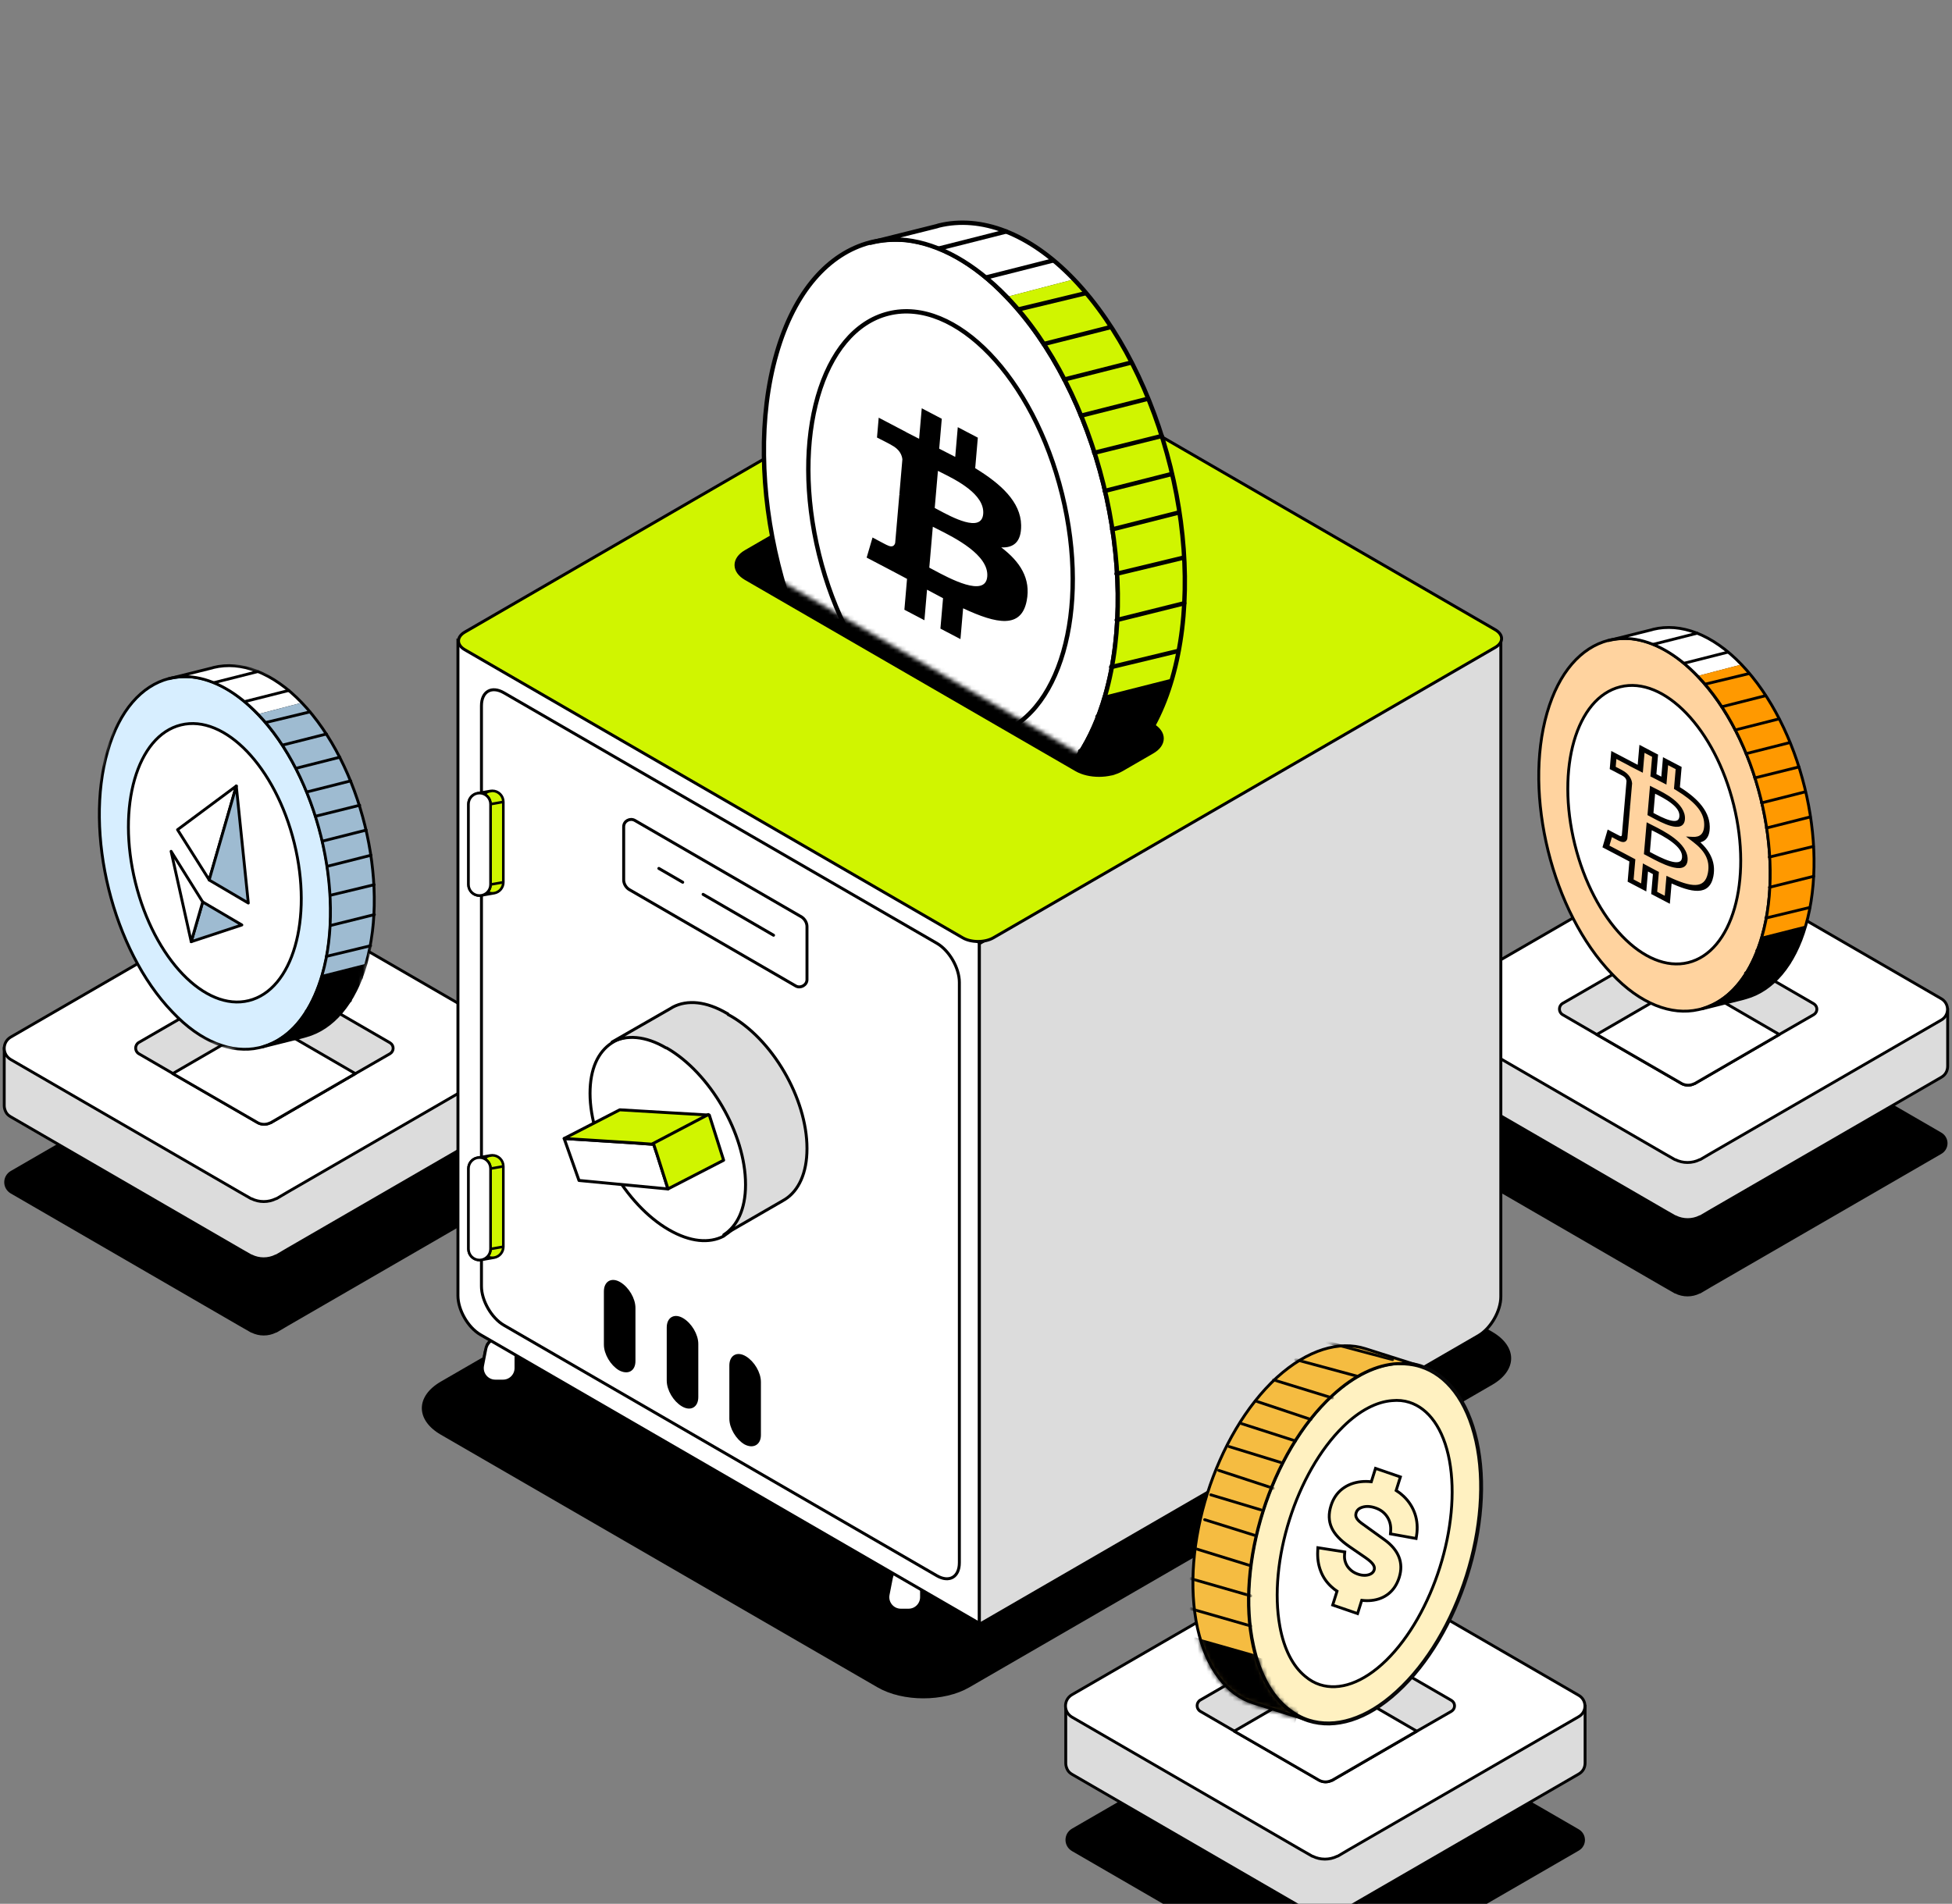<svg width="449" height="438" viewBox="0 0 449 438" fill="none" xmlns="http://www.w3.org/2000/svg" class="mr-20px"><rect x="0" y="0" width="449" height="438" fill="#808080" stroke="none"/><path d="M446.492 265.502L393.703 296.042L391.206 297.515L391.06 297.589H390.985C389.224 298.471 387.095 298.471 385.333 297.589H385.259L382.689 296.116L329.972 265.576C327.99 264.399 327.99 261.602 329.972 260.425L385.185 228.487C387.021 227.456 389.298 227.456 391.134 228.487L446.42 260.5C448.475 261.602 448.475 264.399 446.492 265.502Z" fill="black"></path><path d="M448 232.264V245.272C448 246.301 447.559 247.259 446.531 247.847L393.742 278.388L391.244 279.858L391.098 279.932H391.024C389.262 280.814 387.133 280.814 385.371 279.932H385.297L382.728 278.46L330.011 247.92C329.496 247.626 329.129 247.259 328.908 246.817C328.688 246.375 328.542 245.861 328.542 245.419V232.264H351.157L385.223 212.542C387.059 211.511 389.336 211.511 391.172 212.542L425.238 232.264H448Z" fill="#DCDCDC" stroke="black" stroke-width="0.655" stroke-miterlimit="10" stroke-linecap="round"></path><path d="M446.492 234.701L393.703 265.241L391.206 266.713L391.06 266.788H390.985C389.224 267.67 387.095 267.67 385.333 266.788H385.259L382.689 265.315L329.972 234.775C327.99 233.598 327.99 230.801 329.972 229.624L385.185 197.686C387.021 196.655 389.298 196.655 391.134 197.686L446.42 229.696C448.475 230.801 448.475 233.598 446.492 234.701Z" fill="white" stroke="black" stroke-width="0.655" stroke-miterlimit="10" stroke-linecap="round" stroke-linejoin="round"></path><path d="M417.202 233.432L409.271 237.995L389.743 249.327H389.668C388.786 249.769 387.76 249.769 386.878 249.327L367.274 237.995L359.418 233.432C358.464 232.844 358.464 231.445 359.418 230.855L386.804 215.034C387.686 214.518 388.861 214.518 389.743 215.034L417.202 230.929C418.157 231.518 418.157 232.844 417.202 233.432Z" fill="#DCDCDC" stroke="black" stroke-width="0.655" stroke-miterlimit="10" stroke-linecap="round" stroke-linejoin="round"></path><path d="M409.286 238.001L389.755 249.333H389.683C388.801 249.775 387.773 249.775 386.893 249.333L367.288 238.001L386.819 226.668C387.701 226.152 388.875 226.152 389.755 226.668L409.286 238.001Z" fill="white" stroke="black" stroke-width="0.655" stroke-miterlimit="10" stroke-linecap="round" stroke-linejoin="round"></path><path d="M405.277 215.491C403.281 222.417 399.938 227.287 395.917 230.015C394.548 230.917 393.057 231.598 391.529 232.082L390.639 232.287C384.51 233.664 377.32 231.028 370.738 224.027C357.004 209.767 350.406 182.931 355.851 164.029C358.561 154.62 363.703 148.973 369.904 147.34C371.602 146.904 373.48 146.799 375.286 146.951C380.227 147.454 385.428 150.257 390.391 155.493C404.065 169.643 410.747 196.504 405.277 215.491Z" fill="#FFD39F" stroke="black" stroke-width="0.655" stroke-miterlimit="10" stroke-linecap="round" stroke-linejoin="round"></path><path d="M388.342 221.449C398.438 218.946 403.116 202.717 398.793 185.201C394.471 167.685 382.782 155.515 372.688 158.018C362.592 160.521 357.914 176.749 362.237 194.266C366.558 211.782 378.248 223.952 388.342 221.449Z" fill="white" stroke="black" stroke-width="0.655" stroke-miterlimit="10" stroke-linecap="round" stroke-linejoin="round"></path><path fill-rule="evenodd" clip-rule="evenodd" d="M392.64 189.862C392.581 186.373 389.595 183.647 385.73 181.292L386.125 176.7L383.111 175.12L382.726 179.591C381.932 179.176 381.12 178.766 380.315 178.359L380.704 173.859L377.689 172.279L377.292 176.869C376.639 176.539 375.997 176.215 375.372 175.888V175.873L371.215 173.693L370.958 176.678C370.958 176.678 373.187 177.806 373.147 177.824C374.37 178.464 374.71 179.33 374.777 179.958L374.326 185.19C374.41 185.234 374.52 185.294 374.642 185.374L374.54 185.322C374.47 185.284 374.398 185.246 374.324 185.208L373.692 192.536C373.608 192.864 373.333 193.314 372.48 192.868C372.516 192.92 370.287 191.719 370.287 191.719L369.401 194.744L373.325 196.799C373.762 197.028 374.197 197.261 374.626 197.491C374.913 197.643 375.196 197.796 375.478 197.945L375.079 202.589L378.09 204.168L378.487 199.574C379.312 200.022 380.112 200.448 380.892 200.855L380.497 205.43L383.512 207.009L383.913 202.374C389.006 204.761 392.656 205.436 393.475 201.253C394.139 197.888 392.471 195.357 389.649 193.209C391.469 193.3 392.688 192.418 392.64 189.862ZM387.54 197.605C387.268 200.789 381.876 197.892 379.411 196.566C379.188 196.448 378.99 196.341 378.821 196.253L379.353 190.1C379.559 190.208 379.81 190.333 380.092 190.475C382.626 191.745 387.821 194.348 387.54 197.605ZM380.136 187.54C382.193 188.651 386.681 191.074 386.931 188.181C387.186 185.22 382.856 183.062 380.742 182.009C380.505 181.891 380.295 181.786 380.122 181.696L379.641 187.275C379.784 187.349 379.95 187.44 380.136 187.54Z" fill="#FFD39F"></path><path d="M385.73 181.292L385.093 180.959L385.046 181.495L385.622 181.847L385.73 181.292ZM386.125 176.7L386.762 177.032L386.814 176.447L386.179 176.114L386.125 176.7ZM383.11 175.12L383.162 174.534L382.523 174.199L382.473 174.788L383.11 175.12ZM382.725 179.591L382.671 180.178L383.313 180.513L383.363 179.922L382.725 179.591ZM380.314 178.359L379.677 178.027L379.625 178.624L380.274 178.951L380.314 178.359ZM380.703 173.859L381.34 174.191L381.391 173.606L380.755 173.273L380.703 173.859ZM377.688 172.28L377.743 171.694L377.103 171.358L377.051 171.947L377.688 172.28ZM377.292 176.869L377.253 177.462L377.881 177.778L377.931 177.202L377.292 176.869ZM375.371 175.888L374.732 175.571L374.7 176.15L375.319 176.474L375.371 175.888ZM375.371 175.873L376.011 176.19L376.045 175.612L375.425 175.288L375.371 175.873ZM371.214 173.693L371.266 173.107L370.627 172.771L370.577 173.361L371.214 173.693ZM370.958 176.678L370.32 176.346L370.268 176.943L370.918 177.271L370.958 176.678ZM373.147 177.824L372.708 177.185L371.669 177.664L373.094 178.41L373.147 177.824ZM374.776 179.959L375.413 180.29L375.417 180.236L375.411 180.176L374.776 179.959ZM374.325 185.19L373.688 184.856L373.638 185.439L374.269 185.772L374.325 185.19ZM374.642 185.375L374.59 185.961L374.782 184.84L374.642 185.375ZM374.54 185.322L374.594 184.736H374.592L374.54 185.322ZM374.54 185.322L374.485 185.907L374.487 185.909L374.54 185.322ZM374.323 185.208L374.371 184.619L373.736 184.292L373.686 184.876L374.323 185.208ZM373.692 192.537L374.317 192.946L374.325 192.908L374.329 192.868L373.692 192.537ZM372.479 192.868L372.531 192.281L370.858 191.408L372.016 193.085L372.479 192.868ZM370.286 191.719L370.35 191.138L369.799 190.843L369.667 191.297L370.286 191.719ZM369.4 194.744L368.779 194.321L368.599 194.937L369.348 195.329L369.4 194.744ZM375.478 197.945L376.115 198.276L376.165 197.696L375.534 197.36L375.478 197.945ZM375.079 202.589L374.439 202.258L374.389 202.843L375.025 203.176L375.079 202.589ZM378.089 204.168L378.037 204.753L378.677 205.089L378.727 204.5L378.089 204.168ZM378.486 199.574L378.552 198.993L377.899 198.64L377.849 199.241L378.486 199.574ZM380.891 200.856L381.531 201.189L381.581 200.603L380.946 200.271L380.891 200.856ZM380.497 205.43L379.859 205.097L379.809 205.683L380.444 206.015L380.497 205.43ZM383.511 207.009L383.459 207.596L384.098 207.929L384.151 207.341L383.511 207.009ZM383.912 202.374L383.928 201.77L383.323 201.487L383.275 202.041L383.912 202.374ZM389.649 193.21L389.404 192.535L387.813 192.456L389.448 193.7L389.649 193.21ZM378.821 196.253L378.184 195.922L378.133 196.506L378.769 196.84L378.821 196.253ZM379.352 190.1L379.406 189.515L378.767 189.18L378.715 189.768L379.352 190.1ZM380.122 181.696L380.174 181.11L379.534 180.774L379.484 181.363L380.122 181.696ZM379.641 187.275L379.003 186.944L378.953 187.528L379.589 187.862L379.641 187.275ZM385.622 181.847C387.52 183.004 389.117 184.201 390.236 185.479C391.318 186.713 391.974 188.045 392 189.587L393.278 190.138C393.246 188.191 392.38 186.413 390.989 184.824C389.632 183.277 387.805 181.935 385.838 180.738L385.622 181.847ZM385.487 176.368L385.093 180.959L386.367 181.624L386.762 177.032L385.487 176.368ZM383.058 175.706L386.073 177.286L386.179 176.114L383.162 174.534L383.058 175.706ZM383.363 179.922L383.748 175.452L382.473 174.788L382.088 179.259L383.363 179.922ZM380.274 178.951C381.082 179.358 381.888 179.766 382.671 180.178L382.778 179.005C381.978 178.586 381.16 178.173 380.354 177.766L380.274 178.951ZM380.066 173.527L379.677 178.027L380.952 178.691L381.34 174.191L380.066 173.527ZM377.636 172.866L380.651 174.445L380.755 173.273L377.743 171.694L377.636 172.866ZM377.931 177.202L378.328 172.612L377.051 171.947L376.654 176.537L377.931 177.202ZM375.319 176.474C375.951 176.805 376.6 177.133 377.253 177.462L377.332 176.277C376.678 175.947 376.043 175.625 375.424 175.302L375.319 176.474ZM374.734 175.556L374.732 175.571L376.011 176.205V176.19L374.734 175.556ZM371.16 174.279L375.319 176.459L375.425 175.288L371.266 173.107L371.16 174.279ZM371.595 177.01L371.852 174.025L370.577 173.361L370.32 176.346L371.595 177.01ZM373.588 178.464C373.656 178.433 373.758 178.357 373.782 178.184C373.808 178.003 373.734 177.818 373.668 177.699C373.561 177.51 373.423 177.392 373.411 177.382C373.341 177.321 373.279 177.28 373.267 177.273C373.225 177.245 373.179 177.219 373.149 177.201C373.078 177.16 372.984 177.109 372.88 177.054C372.672 176.943 372.391 176.798 372.114 176.655C371.836 176.512 371.557 176.37 371.347 176.263C371.242 176.21 371.156 176.166 371.094 176.135C371.064 176.119 371.04 176.107 371.024 176.099C371.016 176.095 371.008 176.092 371.004 176.089C371.002 176.088 371 176.087 371 176.087C371 176.087 370.998 176.086 370.998 176.086C370.998 176.086 370.998 176.086 370.958 176.678C370.918 177.271 370.918 177.271 370.918 177.271C370.918 177.271 370.918 177.271 370.918 177.271C370.92 177.271 370.922 177.273 370.924 177.274C370.928 177.276 370.934 177.279 370.942 177.283C370.958 177.291 370.982 177.303 371.012 177.319C371.072 177.35 371.158 177.393 371.262 177.446C371.471 177.552 371.745 177.693 372.02 177.834C372.297 177.975 372.567 178.116 372.764 178.221C372.864 178.274 372.936 178.314 372.98 178.339C373.006 178.354 373.006 178.354 372.99 178.344C372.984 178.34 372.974 178.333 372.96 178.322C372.948 178.314 372.916 178.291 372.878 178.257C372.87 178.249 372.732 178.134 372.627 177.947C372.559 177.828 372.487 177.644 372.513 177.464C372.537 177.291 372.639 177.216 372.708 177.185L373.588 178.464ZM375.411 180.176C375.369 179.782 375.237 179.257 374.872 178.703C374.497 178.132 373.942 177.628 373.201 177.238L373.094 178.41C373.573 178.661 373.798 178.91 373.916 179.089C374.045 179.286 374.115 179.507 374.141 179.74L375.411 180.176ZM374.963 185.521L375.413 180.29L374.139 179.625L373.688 184.856L374.963 185.521ZM374.782 184.84C374.622 184.734 374.481 184.657 374.381 184.605L374.269 185.772C374.339 185.811 374.417 185.855 374.504 185.911L374.782 184.84ZM374.487 185.907L374.59 185.961L374.696 184.79L374.594 184.736L374.487 185.907ZM374.277 185.799C374.347 185.835 374.415 185.871 374.485 185.907L374.594 184.736C374.524 184.7 374.449 184.66 374.371 184.619L374.277 185.799ZM374.329 192.868L374.96 185.541L373.686 184.876L373.054 192.205L374.329 192.868ZM372.427 193.455C373.028 193.77 373.501 193.796 373.83 193.625C374.133 193.465 374.261 193.161 374.317 192.946L373.066 192.127C373.038 192.239 372.986 192.326 372.918 192.362C372.888 192.376 372.852 192.384 372.802 192.38C372.752 192.374 372.665 192.352 372.531 192.281L372.427 193.455ZM370.286 191.719C370.224 192.3 370.224 192.3 370.224 192.3C370.224 192.302 370.226 192.302 370.226 192.302C370.226 192.302 370.228 192.304 370.23 192.304C370.234 192.306 370.242 192.31 370.25 192.314C370.266 192.324 370.29 192.336 370.32 192.352C370.383 192.386 370.469 192.432 370.573 192.488C370.781 192.601 371.06 192.75 371.339 192.896C371.615 193.045 371.894 193.192 372.104 193.3C372.206 193.352 372.299 193.4 372.369 193.433C372.399 193.449 372.441 193.469 372.481 193.485C372.489 193.489 372.547 193.513 372.611 193.527C372.631 193.533 372.665 193.539 372.706 193.543C372.738 193.545 372.818 193.549 372.902 193.517C372.99 193.483 373.124 193.38 373.118 193.141C373.114 192.922 372.996 192.729 372.942 192.653L372.016 193.085C371.962 193.009 371.846 192.816 371.84 192.599C371.834 192.358 371.968 192.257 372.056 192.223C372.138 192.191 372.219 192.195 372.251 192.197C372.289 192.201 372.323 192.207 372.341 192.211C372.377 192.221 372.405 192.231 372.413 192.233C372.427 192.239 372.435 192.243 372.439 192.243C372.451 192.249 372.449 192.247 372.421 192.235C372.375 192.213 372.301 192.175 372.198 192.123C372 192.02 371.729 191.878 371.455 191.731C371.18 191.584 370.904 191.436 370.695 191.325C370.591 191.269 370.505 191.223 370.445 191.191C370.415 191.175 370.391 191.16 370.375 191.152C370.366 191.148 370.36 191.144 370.356 191.142C370.354 191.14 370.352 191.138 370.35 191.138C370.35 191.138 370.35 191.138 370.286 191.719ZM370.022 195.166L370.908 192.143L369.667 191.297L368.779 194.321L370.022 195.166ZM373.377 196.213L369.452 194.158L369.348 195.329L373.271 197.386L373.377 196.213ZM374.686 196.91C374.257 196.681 373.82 196.446 373.377 196.213L373.271 197.386C373.706 197.615 374.137 197.844 374.566 198.073L374.686 196.91ZM374.686 196.91L374.566 198.073H374.568L374.686 196.91ZM375.534 197.36C375.253 197.211 374.973 197.061 374.686 196.91L374.568 198.073C374.852 198.226 375.137 198.379 375.42 198.529L375.534 197.36ZM375.716 202.921L376.115 198.276L374.838 197.613L374.439 202.258L375.716 202.921ZM378.143 203.582L375.131 202.003L375.025 203.176L378.037 204.753L378.143 203.582ZM377.849 199.241L377.452 203.835L378.727 204.5L379.124 199.905L377.849 199.241ZM380.946 200.271C380.168 199.863 379.372 199.441 378.552 198.993L378.42 200.153C379.25 200.605 380.056 201.033 380.839 201.442L380.946 200.271ZM381.134 205.762L381.531 201.189L380.254 200.524L379.859 205.097L381.134 205.762ZM383.565 206.423L380.549 204.843L380.444 206.015L383.459 207.596L383.565 206.423ZM383.275 202.041L382.874 206.678L384.151 207.341L384.549 202.706L383.275 202.041ZM392.846 200.87C392.467 202.804 391.46 203.554 390.009 203.602C388.504 203.654 386.452 202.953 383.928 201.77L383.896 202.979C386.466 204.183 388.785 205.012 390.583 204.952C392.435 204.89 393.665 203.885 394.106 201.639L392.846 200.87ZM389.448 193.7C390.781 194.714 391.753 195.753 392.332 196.868C392.906 197.973 393.158 199.279 392.846 200.87L394.106 201.639C394.455 199.863 394.206 198.22 393.407 196.681C392.611 195.152 391.34 193.85 389.849 192.717L389.448 193.7ZM392 189.587C392.022 190.767 391.751 191.51 391.31 191.954C390.869 192.398 390.222 192.577 389.404 192.535L389.893 193.883C390.895 193.933 391.767 193.716 392.378 193.103C392.988 192.488 393.305 191.514 393.278 190.138L392 189.587ZM379.348 197.149C380.567 197.804 382.613 198.907 384.399 199.427C385.293 199.687 386.185 199.819 386.882 199.632C387.606 199.439 388.093 198.909 388.177 197.937L386.903 197.274C386.848 197.893 386.56 198.194 386.119 198.312C385.654 198.437 384.99 198.361 384.197 198.128C382.601 197.663 380.719 196.657 379.472 195.986L379.348 197.149ZM378.769 196.84C378.933 196.924 379.126 197.029 379.348 197.149L379.472 195.986C379.252 195.867 379.047 195.759 378.873 195.667L378.769 196.84ZM378.715 189.768L378.184 195.922L379.458 196.585L379.989 190.433L378.715 189.768ZM380.13 189.883C379.843 189.738 379.603 189.618 379.406 189.515L379.3 190.686C379.514 190.799 379.773 190.929 380.054 191.07L380.13 189.883ZM388.177 197.937C388.261 196.958 387.929 195.992 387.321 195.09C386.732 194.218 385.918 193.457 385.077 192.808C383.401 191.518 381.378 190.508 380.13 189.883L380.054 191.07C381.338 191.713 383.18 192.641 384.666 193.782C385.403 194.353 385.995 194.929 386.379 195.502C386.746 196.044 386.959 196.623 386.903 197.274L388.177 197.937ZM386.293 187.848C386.243 188.414 386.001 188.687 385.65 188.804C385.277 188.929 384.746 188.886 384.096 188.71C382.79 188.356 381.244 187.524 380.2 186.962L380.074 188.121C381.086 188.667 382.812 189.604 384.325 190.015C385.087 190.222 385.852 190.313 386.456 190.112C387.081 189.903 387.492 189.395 387.568 188.513L386.293 187.848ZM380.705 182.604C381.781 183.139 383.295 183.898 384.505 184.858C385.107 185.333 385.576 185.815 385.88 186.293C386.169 186.749 386.343 187.253 386.293 187.848L387.568 188.513C387.644 187.625 387.374 186.753 386.856 185.937C386.355 185.148 385.658 184.469 384.942 183.902C383.523 182.779 381.815 181.931 380.777 181.415L380.705 182.604ZM380.07 182.281C380.252 182.377 380.471 182.486 380.705 182.604L380.777 181.415C380.537 181.294 380.336 181.194 380.174 181.11L380.07 182.281ZM380.278 187.609L380.759 182.028L379.484 181.363L379.003 186.944L380.278 187.609ZM380.2 186.962C380.014 186.861 379.841 186.767 379.693 186.691L379.589 187.862C379.723 187.932 379.885 188.02 380.074 188.121L380.2 186.962Z" fill="black"></path><path d="M415.355 212.945C412.695 222.182 407.64 227.856 401.609 229.537L400.801 229.768L391.535 232.091C393.036 231.691 394.528 231.01 395.921 230.023C400.028 227.319 403.313 222.341 405.283 215.499C410.729 196.596 404.07 169.65 390.481 155.525C385.494 150.375 380.293 147.572 375.376 146.984C373.486 146.807 371.692 146.936 369.996 147.372L379.958 144.881L380.262 144.784C386.526 143.261 393.826 145.837 400.579 152.887C414.142 167.098 420.827 193.959 415.355 212.945Z" fill="black"></path><path d="M390.481 155.525C385.494 150.375 380.293 147.572 375.376 146.984C373.55 146.813 371.814 146.928 370.166 147.329L369.996 147.372C370.052 147.357 370.11 147.343 370.166 147.329L379.958 144.881L380.262 144.784C386.526 143.261 393.826 145.837 400.579 152.887L390.481 155.525Z" fill="white"></path><path d="M390.482 155.514C404.072 169.639 410.73 196.585 405.284 215.487L415.356 212.935C420.826 193.947 414.144 167.087 400.58 152.876L390.482 155.514Z" fill="#FF9900"></path><path d="M415.355 212.945C412.695 222.182 407.64 227.856 401.609 229.537L400.801 229.768L391.535 232.091C393.036 231.691 394.528 231.01 395.921 230.023C400.028 227.319 403.313 222.341 405.283 215.499C410.729 196.596 404.07 169.65 390.481 155.525C385.494 150.375 380.293 147.572 375.376 146.984C373.486 146.807 371.692 146.936 369.996 147.372L379.958 144.881L380.262 144.784C386.526 143.261 393.826 145.837 400.579 152.887C414.142 167.098 420.827 193.959 415.355 212.945Z" stroke="black" stroke-width="0.655" stroke-miterlimit="10" stroke-linecap="round" stroke-linejoin="round"></path><path d="M390.39 145.676L380.316 148.228M397.454 150.037L387.382 152.589M402.32 154.967L392.186 157.408M406.125 160.052L396.053 162.604M409.207 165.393L399.135 167.944M411.707 170.841L401.633 173.393M413.789 176.448L403.631 178.975M415.287 182.162L405.213 184.714M416.393 187.95L406.319 190.501M417.117 194.738L406.985 197.181M417.171 201.611L407.013 204.138M416.309 208.775L406.177 211.216M414.19 216.13L404.118 218.681M411.651 221.417L401.517 223.86" stroke="black" stroke-width="0.655" stroke-miterlimit="10" stroke-linecap="round" stroke-linejoin="round"></path><path d="M119.012 274.492L66.208 305.04L63.711 306.513L63.564 306.585H63.491C61.728 307.469 59.599 307.469 57.836 306.585H57.763L55.192 305.114L2.462 274.566C0.479 273.389 0.479 270.59 2.462 269.413L57.689 237.467C59.525 236.436 61.802 236.436 63.638 237.467L118.938 269.488C120.995 270.59 120.995 273.389 119.012 274.492Z" fill="black"></path><path d="M120.462 241.259V254.269C120.462 255.3 120.021 256.256 118.993 256.845L66.19 287.393L63.693 288.865L63.546 288.938H63.472C61.71 289.822 59.58 289.822 57.817 288.938H57.744L55.174 287.467L2.443 256.919C1.929 256.624 1.562 256.256 1.342 255.814C1.121 255.372 0.975 254.858 0.975 254.416V241.259H23.594L57.671 221.531C59.507 220.501 61.783 220.501 63.619 221.531L97.696 241.259H120.462Z" fill="#DCDCDC" stroke="black" stroke-width="0.655" stroke-miterlimit="10" stroke-linecap="round"></path><path d="M119.012 243.68L66.208 274.229L63.711 275.701L63.564 275.775H63.491C61.728 276.657 59.599 276.657 57.836 275.775H57.763L55.192 274.303L2.462 243.755C0.479 242.577 0.479 239.781 2.462 238.602L57.689 206.655C59.525 205.625 61.802 205.625 63.638 206.655L118.938 238.676C120.995 239.781 120.995 242.577 119.012 243.68Z" fill="white" stroke="black" stroke-width="0.655" stroke-miterlimit="10" stroke-linecap="round" stroke-linejoin="round"></path><path d="M89.715 242.417L81.784 246.982L62.249 258.316H62.175C61.294 258.758 60.266 258.758 59.384 258.316L39.776 246.982L31.918 242.417C30.963 241.829 30.963 240.43 31.918 239.842L59.311 224.015C60.192 223.501 61.367 223.501 62.249 224.015L89.715 239.914C90.67 240.503 90.67 241.829 89.715 242.417Z" fill="#DCDCDC" stroke="black" stroke-width="0.655" stroke-miterlimit="10" stroke-linecap="round" stroke-linejoin="round"></path><path d="M81.739 247L62.204 258.336H62.13C61.249 258.776 60.221 258.776 59.34 258.336L39.731 247L59.266 235.663C60.148 235.149 61.322 235.149 62.204 235.663L81.739 247Z" fill="white" stroke="black" stroke-width="0.655" stroke-miterlimit="10" stroke-linecap="round" stroke-linejoin="round"></path><mask id="mask0_1_38674" maskUnits="userSpaceOnUse" x="8" y="145" width="93" height="104" style="mask-type: luminance;"><path d="M100.898 165.885L31.972 145.909L8.119 228.586L77.045 248.563L100.898 165.885Z" fill="white"></path></mask><g mask="url(#mask0_1_38674)"><path d="M74.16 224.269C72.162 231.195 68.817 236.061 64.795 238.787C63.426 239.687 61.936 240.368 60.41 240.852L59.519 241.057C53.391 242.432 46.203 239.792 39.626 232.791C25.901 218.527 19.314 191.697 24.766 172.801C27.479 163.396 32.62 157.752 38.822 156.122C40.518 155.687 42.397 155.583 44.202 155.736C49.14 156.24 54.34 159.045 59.3 164.28C72.965 178.432 79.636 205.288 74.16 224.269Z" fill="#D7EEFF" stroke="black" stroke-width="0.655" stroke-miterlimit="10" stroke-linecap="round" stroke-linejoin="round"></path><path d="M57.232 230.206C67.326 227.707 72.01 211.485 67.695 193.973C63.379 176.46 51.699 164.288 41.605 166.787C31.512 169.285 26.828 185.507 31.143 203.021C35.459 220.533 47.139 232.706 57.232 230.206Z" fill="white" stroke="black" stroke-width="0.655" stroke-miterlimit="10" stroke-linecap="round" stroke-linejoin="round"></path><path d="M40.838 190.885L48.132 202.451L54.373 180.818L40.838 190.885Z" fill="white" stroke="black" stroke-width="0.655" stroke-miterlimit="10" stroke-linecap="round" stroke-linejoin="round"></path><path d="M54.35 180.831L48.109 202.461L57.118 207.761L54.35 180.831Z" fill="#9EBBD1" stroke="black" stroke-width="0.655" stroke-miterlimit="10" stroke-linecap="round" stroke-linejoin="round"></path><path d="M46.623 207.502L43.983 216.651L55.632 212.802L46.623 207.502Z" fill="#9EBBD1" stroke="black" stroke-width="0.655" stroke-miterlimit="10" stroke-linecap="round" stroke-linejoin="round"></path><path d="M39.354 195.857L43.984 216.656L46.623 207.507L39.354 195.857Z" fill="white" stroke="black" stroke-width="0.655" stroke-miterlimit="10" stroke-linecap="round" stroke-linejoin="round"></path><path d="M84.177 221.725C81.513 230.958 76.457 236.627 70.426 238.307L69.621 238.536L60.355 240.854C61.857 240.456 63.347 239.775 64.741 238.789C68.848 236.089 72.132 231.111 74.106 224.272C79.557 205.376 72.91 178.435 59.331 164.308C54.346 159.157 49.147 156.353 44.233 155.763C42.343 155.586 40.549 155.714 38.852 156.149L48.814 153.662L49.119 153.566C55.381 152.045 62.679 154.624 69.426 161.675C82.981 175.887 89.653 202.744 84.177 221.725Z" fill="black"></path><path d="M59.331 164.308C54.346 159.157 49.147 156.353 44.233 155.763C42.407 155.591 40.67 155.706 39.024 156.106L38.852 156.149C38.91 156.134 38.967 156.12 39.024 156.106L48.814 153.662L49.119 153.566C55.381 152.045 62.679 154.624 69.426 161.675L59.331 164.308Z" fill="white"></path><path d="M59.393 164.292C72.972 178.419 79.62 205.36 74.168 224.257L84.239 221.709C89.715 202.729 83.043 175.872 69.488 161.659L59.393 164.292Z" fill="#9EBBD1"></path><path d="M84.177 221.725C81.513 230.958 76.457 236.627 70.426 238.307L69.621 238.536L60.355 240.854C61.857 240.456 63.347 239.775 64.741 238.789C68.848 236.089 72.132 231.111 74.106 224.272C79.557 205.376 72.91 178.435 59.331 164.308C54.346 159.157 49.147 156.353 44.233 155.763C42.343 155.586 40.549 155.714 38.852 156.149L48.814 153.662L49.119 153.566C55.381 152.045 62.679 154.624 69.426 161.675C82.981 175.887 89.653 202.744 84.177 221.725Z" stroke="black" stroke-width="0.655" stroke-miterlimit="10" stroke-linecap="round" stroke-linejoin="round"></path><path d="M59.359 154.488L49.288 157.036M66.42 158.851L56.349 161.398M71.283 163.781L61.151 166.218M75.085 168.867L65.014 171.414M78.166 174.207L68.095 176.754M80.661 179.655L70.59 182.203M82.741 185.26L72.585 187.784M84.236 190.974L74.165 193.521M85.339 196.762L75.268 199.309M86.062 203.548L75.93 205.985M86.113 210.419L75.957 212.942M85.249 217.581L75.117 220.017M83.127 224.933L73.056 227.481M80.585 230.219L70.454 232.656" stroke="black" stroke-width="0.655" stroke-miterlimit="10" stroke-linecap="round" stroke-linejoin="round"></path></g><path d="M343.226 306.393L242.775 248.264C236.946 244.891 227.496 244.891 221.667 248.264L101.4 317.859C95.572 321.232 95.572 326.701 101.4 330.074L201.852 388.202C207.681 391.575 217.131 391.575 222.959 388.202L343.226 318.607C349.055 315.234 349.055 309.766 343.226 306.393Z" fill="black"></path><path d="M113.545 310.29C113.82 308.886 115.049 307.872 116.477 307.872C116.477 307.872 116.734 307.872 116.99 307.872C117.246 307.872 117.502 307.872 117.502 307.872C119.152 307.872 120.49 309.214 120.49 310.867V314.752C120.49 316.408 119.152 317.748 117.502 317.748C117.502 317.748 117.056 317.748 116.61 317.748C116.164 317.748 115.718 317.748 115.718 317.748C113.837 317.748 112.424 316.028 112.786 314.178L113.545 310.29Z" fill="black"></path><path d="M111.613 311.003L111.198 313.126C111.092 313.671 111.508 314.177 112.062 314.177C112.482 314.177 112.844 313.878 112.925 313.464L113.34 311.342C113.446 310.798 113.03 310.29 112.476 310.29C112.056 310.29 111.694 310.589 111.613 311.003Z" fill="black"></path><path d="M110.94 314.898C111.013 316.451 112.293 317.747 113.925 317.747H115.718C114.208 317.747 112.999 316.638 112.769 315.242C112.678 314.695 112.271 314.177 111.717 314.177C111.297 314.177 110.92 314.478 110.94 314.898Z" fill="black"></path><path d="M112.139 309.298C112.67 308.432 113.622 307.872 114.685 307.872H116.477C115.295 307.872 114.249 308.567 113.768 309.603C113.591 309.985 113.242 310.29 112.821 310.29C112.267 310.29 111.849 309.772 112.139 309.298Z" fill="black"></path><path d="M115.709 317.747C117.052 317.747 118.188 316.859 118.564 315.637C118.711 315.163 119.098 314.751 119.593 314.751C120.089 314.751 120.503 315.163 120.357 315.637C119.981 316.859 118.845 317.747 117.502 317.747H115.709Z" fill="black"></path><path d="M118.564 309.981C118.188 308.76 117.052 307.872 115.709 307.872H117.502C118.845 307.872 119.981 308.76 120.357 309.981C120.503 310.455 120.089 310.867 119.593 310.867C119.098 310.867 118.711 310.455 118.564 309.981Z" fill="black"></path><path d="M118.697 313.853V311.764C118.697 311.268 119.098 310.866 119.593 310.866C120.088 310.866 120.49 311.268 120.49 311.764V313.853C120.49 314.349 120.088 314.751 119.593 314.751C119.098 314.751 118.697 314.349 118.697 313.853Z" fill="black"></path><path d="M116.99 307.872C116.734 307.872 116.477 307.872 116.477 307.872M116.99 307.872C117.246 307.872 117.502 307.872 117.502 307.872M116.99 307.872H116.477M116.99 307.872H115.71M116.99 307.872H117.502M116.477 307.872C115.049 307.872 113.82 308.886 113.545 310.29L112.786 314.178C112.424 316.028 113.837 317.748 115.718 317.748M116.477 307.872C115.295 307.872 114.249 308.567 113.768 309.603C113.591 309.985 113.242 310.29 112.821 310.29C112.267 310.29 111.849 309.772 112.139 309.298C112.67 308.432 113.622 307.872 114.685 307.872M116.477 307.872H114.685M116.477 307.872H115.197M117.502 307.872C119.152 307.872 120.49 309.214 120.49 310.867V314.752C120.49 316.408 119.152 317.748 117.502 317.748M117.502 307.872C118.845 307.872 119.981 308.76 120.357 309.981C120.504 310.455 120.089 310.867 119.594 310.867M117.502 307.872H115.71M115.71 307.872H115.197M115.71 307.872C117.052 307.872 118.188 308.76 118.565 309.981C118.711 310.455 119.099 310.867 119.594 310.867M116.61 317.748C117.056 317.748 117.502 317.748 117.502 317.748M116.61 317.748C116.164 317.748 115.718 317.748 115.718 317.748M116.61 317.748H115.718M116.61 317.748H115.71M116.61 317.748H117.502M117.502 317.748H115.71M117.502 317.748C118.845 317.748 119.981 316.86 120.357 315.638C120.504 315.164 120.089 314.752 119.594 314.752M115.718 317.748C114.208 317.748 112.999 316.639 112.769 315.242C112.678 314.696 112.271 314.178 111.717 314.178C111.297 314.178 110.92 314.479 110.94 314.899C111.013 316.452 112.293 317.748 113.925 317.748M115.718 317.748H113.925M115.718 317.748H114.817M115.71 317.748H114.817M115.71 317.748C117.052 317.748 118.188 316.86 118.565 315.638C118.711 315.164 119.099 314.752 119.594 314.752M114.685 307.872H115.197M119.594 310.867C120.089 310.867 120.49 311.269 120.49 311.765V313.854C120.49 314.35 120.089 314.752 119.594 314.752M119.594 310.867C119.099 310.867 118.697 311.269 118.697 311.765V313.854C118.697 314.35 119.099 314.752 119.594 314.752M113.925 317.748H114.817M111.198 313.127L111.613 311.004C111.694 310.59 112.056 310.29 112.476 310.29C113.03 310.29 113.446 310.799 113.34 311.343L112.925 313.465C112.844 313.878 112.482 314.178 112.062 314.178C111.508 314.178 111.092 313.671 111.198 313.127Z" stroke="black" stroke-width="0.681" stroke-linejoin="round"></path><path d="M206.828 362.99C207.103 361.586 208.331 360.571 209.759 360.571C209.759 360.571 210.015 360.571 210.272 360.571C210.528 360.571 210.785 360.571 210.785 360.571C212.434 360.571 213.771 361.913 213.771 363.567V367.452C213.771 369.105 212.434 370.447 210.785 370.447C210.785 370.447 210.338 370.447 209.893 370.447C209.446 370.447 209.001 370.447 209.001 370.447C207.119 370.447 205.706 368.726 206.069 366.877L206.828 362.99Z" fill="black"></path><path d="M204.896 363.703L204.481 365.825C204.375 366.371 204.789 366.878 205.343 366.878C205.764 366.878 206.126 366.578 206.207 366.164L206.621 364.043C206.728 363.496 206.313 362.99 205.758 362.99C205.339 362.99 204.976 363.29 204.896 363.703Z" fill="black"></path><path d="M204.222 367.599C204.294 369.152 205.575 370.447 207.207 370.447H209.001C207.489 370.447 206.281 369.338 206.05 367.942C205.96 367.396 205.553 366.877 205 366.877C204.579 366.877 204.202 367.179 204.222 367.599Z" fill="black"></path><path d="M205.421 361.998C205.953 361.132 206.905 360.571 207.967 360.571H209.759C208.578 360.571 207.532 361.266 207.051 362.303C206.873 362.685 206.524 362.99 206.103 362.99C205.55 362.99 205.131 362.472 205.421 361.998Z" fill="black"></path><path d="M208.991 370.448C210.334 370.448 211.47 369.56 211.847 368.338C211.993 367.864 212.38 367.452 212.875 367.452C213.37 367.452 213.785 367.864 213.639 368.338C213.262 369.56 212.128 370.448 210.785 370.448H208.991Z" fill="black"></path><path d="M211.847 362.681C211.47 361.459 210.334 360.571 208.991 360.571H210.785C212.128 360.571 213.262 361.459 213.639 362.681C213.785 363.155 213.37 363.567 212.875 363.567C212.38 363.567 211.993 363.155 211.847 362.681Z" fill="black"></path><path d="M211.98 366.554V364.465C211.98 363.969 212.381 363.567 212.876 363.567C213.371 363.567 213.772 363.969 213.772 364.465V366.554C213.772 367.05 213.371 367.452 212.876 367.452C212.381 367.452 211.98 367.05 211.98 366.554Z" fill="black"></path><path d="M210.271 360.571C210.015 360.571 209.758 360.571 209.758 360.571M210.271 360.571C210.528 360.571 210.785 360.571 210.785 360.571M210.271 360.571H209.758M210.271 360.571H208.991M210.271 360.571H210.785M209.758 360.571C208.331 360.571 207.102 361.586 206.828 362.99L206.068 366.877C205.705 368.726 207.119 370.447 209.001 370.447M209.758 360.571C208.578 360.571 207.531 361.266 207.05 362.303C206.872 362.685 206.523 362.99 206.102 362.99C205.549 362.99 205.13 362.472 205.421 361.998C205.952 361.132 206.904 360.571 207.966 360.571M209.758 360.571H207.966M209.758 360.571H208.479M210.785 360.571C212.434 360.571 213.771 361.913 213.771 363.567V367.452C213.771 369.105 212.434 370.447 210.785 370.447M210.785 360.571C212.127 360.571 213.262 361.459 213.639 362.681C213.785 363.155 213.37 363.567 212.875 363.567M210.785 360.571H208.991M208.991 360.571H208.479M208.991 360.571C210.334 360.571 211.47 361.459 211.847 362.681C211.993 363.155 212.38 363.567 212.875 363.567M209.893 370.447C210.338 370.447 210.785 370.447 210.785 370.447M209.893 370.447C209.446 370.447 209.001 370.447 209.001 370.447M209.893 370.447H209.001M209.893 370.447H208.991M209.893 370.447H210.785M210.785 370.447H208.991M210.785 370.447C212.127 370.447 213.262 369.559 213.639 368.338C213.785 367.864 213.37 367.452 212.875 367.452M209.001 370.447C207.489 370.447 206.281 369.338 206.05 367.942C205.96 367.396 205.553 366.877 205 366.877C204.579 366.877 204.202 367.179 204.222 367.599C204.294 369.152 205.575 370.447 207.207 370.447M209.001 370.447H207.207M209.001 370.447H208.099M208.991 370.447H208.099M208.991 370.447C210.334 370.447 211.47 369.559 211.847 368.338C211.993 367.864 212.38 367.452 212.875 367.452M207.966 360.571H208.479M212.875 363.567C213.37 363.567 213.771 363.968 213.771 364.465V366.554C213.771 367.05 213.37 367.452 212.875 367.452M212.875 363.567C212.38 363.567 211.979 363.968 211.979 364.465V366.554C211.979 367.05 212.38 367.452 212.875 367.452M207.207 370.447H208.099M204.481 365.825L204.896 363.703C204.976 363.289 205.339 362.99 205.758 362.99C206.313 362.99 206.728 363.496 206.621 364.043L206.207 366.164C206.126 366.578 205.764 366.877 205.343 366.877C204.789 366.877 204.375 366.371 204.481 365.825Z" stroke="black" stroke-width="0.681" stroke-linejoin="round"></path><path d="M111.752 310.29C112.027 308.886 113.255 307.872 114.684 307.872H115.709C117.359 307.872 118.697 309.214 118.697 310.867V314.752C118.697 316.408 117.359 317.748 115.709 317.748H113.925C112.044 317.748 110.631 316.028 110.993 314.178L111.752 310.29Z" fill="white" stroke="black" stroke-width="0.681"></path><path d="M205.035 362.99C205.309 361.586 206.538 360.571 207.967 360.571H208.991C210.643 360.571 211.98 361.913 211.98 363.567V367.452C211.98 369.105 210.643 370.447 208.991 370.447H207.207C205.327 370.447 203.914 368.726 204.275 366.877L205.035 362.99Z" fill="white" stroke="black" stroke-width="0.681"></path><path d="M105.336 147.454L225.278 216.861V373.477L110.511 307.065C107.653 305.41 105.336 301.388 105.336 298.081V147.454Z" fill="white" stroke="black" stroke-width="0.681"></path><path d="M110.745 162.39C110.745 159.082 113.062 157.741 115.92 159.395L215.497 217.016C218.355 218.671 220.672 222.693 220.672 226V359.521C220.672 362.828 218.355 364.17 215.497 362.515L115.92 304.894C113.062 303.24 110.745 299.216 110.745 295.91V162.39Z" fill="white" stroke="black" stroke-width="0.681"></path><path d="M225.28 217.096L345.222 147.688V298.314C345.222 301.623 342.905 305.645 340.046 307.298L225.28 373.71V217.096Z" fill="#DCDCDC" stroke="black" stroke-width="0.681"></path><path d="M343.937 144.878L229.414 78.607C227.471 77.483 224.321 77.483 222.378 78.607L106.926 145.416C104.983 146.54 104.983 148.363 106.926 149.487L221.45 215.758C223.393 216.883 226.543 216.883 228.485 215.758L343.937 148.95C345.88 147.826 345.88 146.003 343.937 144.878Z" fill="#D0F500" stroke="black" stroke-width="0.681" stroke-miterlimit="10" stroke-linecap="round" stroke-linejoin="round"></path><path d="M171.913 272.435C171.913 278.054 169.963 282.084 166.917 284.039L166.429 284.405C163.139 286.114 158.752 285.749 153.877 282.94C143.885 277.198 135.72 263.029 135.72 251.548C135.72 245.931 137.548 242.022 140.716 239.946L141.325 239.579C144.494 237.869 148.881 238.235 153.755 240.923H153.877C163.748 246.785 171.913 260.831 171.913 272.435Z" fill="white" stroke="black" stroke-width="0.681" stroke-miterlimit="10" stroke-linecap="round" stroke-linejoin="round"></path><path d="M185.623 264.174V264.297C185.623 269.914 183.673 273.946 180.626 275.901L180.017 276.266L166.49 284.083C169.537 282.128 171.487 278.221 171.487 272.602V272.479C171.487 260.876 163.322 246.829 153.329 241.09H153.207C148.455 238.281 144.068 238.036 140.777 239.746L154.182 232.051L154.792 231.684C158.082 229.974 162.469 230.342 167.222 233.15C167.343 233.15 167.465 233.273 167.465 233.395C177.702 238.892 185.623 252.816 185.623 264.174Z" fill="#DCDCDC" stroke="black" stroke-width="0.681" stroke-miterlimit="10" stroke-linecap="round" stroke-linejoin="round"></path><path d="M153.654 273.537L133.181 271.583L129.769 261.934L145.246 262.91L150.364 263.278L151.095 265.475L153.654 273.537Z" fill="white" stroke="black" stroke-width="0.681" stroke-miterlimit="10" stroke-linecap="round" stroke-linejoin="round"></path><path d="M166.45 266.93L153.654 273.527L151.095 265.465L150.364 263.266L145.246 262.9L129.769 261.924L142.565 255.328L163.159 256.548L166.45 266.93Z" fill="#D0F500" stroke="black" stroke-width="0.681" stroke-miterlimit="10" stroke-linecap="round" stroke-linejoin="round"></path><path d="M150.121 263.133L162.917 256.417" stroke="black" stroke-width="0.681" stroke-miterlimit="10" stroke-linecap="round" stroke-linejoin="round"></path><path d="M183.064 226.851L144.677 204.622C143.945 204.134 143.458 203.278 143.458 202.423V190.21C143.458 188.866 144.92 188.133 146.017 188.744L184.404 210.973C185.135 211.461 185.623 212.317 185.623 213.172V225.387C185.623 226.608 184.16 227.462 183.064 226.851Z" fill="white" stroke="black" stroke-width="0.681" stroke-miterlimit="10" stroke-linecap="round" stroke-linejoin="round"></path><path d="M161.726 205.762L177.933 215.166" stroke="black" stroke-width="0.681" stroke-miterlimit="10" stroke-linecap="round" stroke-linejoin="round"></path><path d="M151.552 199.796L157.036 202.973" stroke="black" stroke-width="0.681" stroke-miterlimit="10" stroke-linecap="round" stroke-linejoin="round"></path><path d="M142.536 314.956C140.708 313.857 139.246 311.414 139.246 309.337V297.123C139.246 295.047 140.708 294.192 142.536 295.292C144.364 296.391 145.826 298.834 145.826 300.91V313.124C145.826 315.201 144.364 315.933 142.536 314.956Z" fill="black" stroke="black" stroke-width="0.681" stroke-miterlimit="10" stroke-linecap="round" stroke-linejoin="round"></path><path d="M156.993 323.244C155.166 322.146 153.703 319.703 153.703 317.625V305.411C153.703 303.336 155.166 302.48 156.993 303.579C158.821 304.68 160.284 307.123 160.284 309.198V321.412C160.284 323.49 158.821 324.343 156.993 323.244Z" fill="black" stroke="black" stroke-width="0.681" stroke-miterlimit="10" stroke-linecap="round" stroke-linejoin="round"></path><path d="M171.395 331.996C169.567 330.895 168.104 328.452 168.104 326.377V314.162C168.104 312.085 169.567 311.231 171.395 312.33C173.223 313.429 174.685 315.872 174.685 317.949V330.164C174.685 332.116 173.223 332.972 171.395 331.996Z" fill="black" stroke="black" stroke-width="0.681" stroke-miterlimit="10" stroke-linecap="round" stroke-linejoin="round"></path><path d="M110.701 184.487C110.701 183.233 111.605 182.192 112.796 181.982C112.939 181.957 113.088 181.943 113.239 181.943C114.64 181.943 115.776 183.082 115.776 184.487V202.977C115.776 204.231 114.873 205.271 113.683 205.482C113.539 205.506 113.39 205.52 113.239 205.52C111.837 205.52 110.701 204.381 110.701 202.977V184.487Z" fill="#D0F500"></path><path d="M107.758 203.497C107.758 204.902 108.894 206.041 110.296 206.041L113.238 205.52C111.837 205.52 110.701 204.381 110.701 202.977L107.758 203.497Z" fill="#D0F500"></path><path d="M107.758 185.007V203.497L110.701 202.977V184.486L107.758 185.007Z" fill="#D0F500"></path><path d="M110.296 206.041C110.448 206.041 110.596 206.027 110.74 206.003L113.683 205.482C113.539 205.507 113.39 205.521 113.239 205.521L110.296 206.041Z" fill="#D0F500"></path><path d="M110.74 206.003C111.93 205.792 112.834 204.749 112.834 203.497L115.776 202.977C115.776 204.231 114.872 205.271 113.683 205.482L110.74 206.003Z" fill="#D0F500"></path><path d="M107.758 185.007C107.758 183.754 108.662 182.713 109.853 182.502L112.795 181.982C111.605 182.193 110.701 183.234 110.701 184.487L107.758 185.007Z" fill="#D0F500"></path><path d="M109.853 182.502C109.996 182.478 110.145 182.464 110.296 182.464L113.238 181.943C113.087 181.943 112.939 181.957 112.795 181.982L109.853 182.502Z" fill="#D0F500"></path><path d="M112.834 203.497V185.007L115.776 184.486V202.977L112.834 203.497Z" fill="#D0F500"></path><path d="M112.834 185.007C112.834 183.603 111.698 182.464 110.296 182.464L113.239 181.943C114.64 181.943 115.776 183.082 115.776 184.487L112.834 185.007Z" fill="#D0F500"></path><path d="M113.238 205.52C111.837 205.52 110.701 204.381 110.701 202.977M113.238 205.52C113.39 205.52 113.538 205.506 113.682 205.482M113.238 205.52L110.296 206.041M110.701 202.977V184.487M110.701 202.977L107.758 203.497M113.682 205.482C114.872 205.271 115.776 204.231 115.776 202.977M113.682 205.482L110.74 206.003M110.296 206.041C108.894 206.041 107.758 204.902 107.758 203.497M110.296 206.041C110.447 206.041 110.596 206.027 110.74 206.003M110.701 184.487C110.701 183.233 111.605 182.192 112.795 181.982M110.701 184.487L107.758 185.007M107.758 203.497V185.007M115.776 202.977V184.487M115.776 202.977L112.833 203.497M115.776 184.487C115.776 183.082 114.64 181.943 113.238 181.943M115.776 184.487L112.833 185.007M112.833 203.497C112.833 204.749 111.93 205.792 110.74 206.003M112.833 203.497V185.007M113.238 181.943C113.087 181.943 112.939 181.957 112.795 181.982M113.238 181.943L110.296 182.464M112.795 181.982L109.853 182.502M110.296 182.464C110.145 182.464 109.997 182.478 109.853 182.502M110.296 182.464C111.697 182.464 112.833 183.603 112.833 185.007M107.758 185.007C107.758 183.753 108.662 182.713 109.853 182.502" stroke="black" stroke-width="0.596" stroke-miterlimit="10" stroke-linecap="round" stroke-linejoin="round"></path><path d="M107.758 185.007C107.758 183.603 108.894 182.464 110.296 182.464C111.697 182.464 112.833 183.603 112.833 185.007V203.498C112.833 204.902 111.697 206.041 110.296 206.041C108.894 206.041 107.758 204.902 107.758 203.498V185.007Z" fill="white" stroke="black" stroke-width="0.596"></path><path d="M110.701 268.338C110.701 267.085 111.605 266.042 112.796 265.833C112.939 265.807 113.088 265.793 113.239 265.793C114.64 265.793 115.776 266.932 115.776 268.338V286.827C115.776 288.08 114.873 289.121 113.683 289.332C113.539 289.358 113.39 289.37 113.239 289.37C111.837 289.37 110.701 288.231 110.701 286.827V268.338Z" fill="#D0F500"></path><path d="M107.758 287.347C107.758 288.751 108.894 289.89 110.296 289.89L113.238 289.37C111.837 289.37 110.701 288.231 110.701 286.827L107.758 287.347Z" fill="#D0F500"></path><path d="M107.758 268.857V287.347L110.701 286.827V268.338L107.758 268.857Z" fill="#D0F500"></path><path d="M110.296 289.89C110.448 289.89 110.596 289.878 110.74 289.852L113.683 289.332C113.539 289.358 113.39 289.37 113.239 289.37L110.296 289.89Z" fill="#D0F500"></path><path d="M110.74 289.852C111.93 289.641 112.834 288.601 112.834 287.347L115.776 286.827C115.776 288.08 114.872 289.121 113.683 289.332L110.74 289.852Z" fill="#D0F500"></path><path d="M107.758 268.856C107.758 267.605 108.662 266.562 109.853 266.353L112.795 265.833C111.605 266.042 110.701 267.085 110.701 268.338L107.758 268.856Z" fill="#D0F500"></path><path d="M109.853 266.353C109.996 266.327 110.145 266.313 110.296 266.313L113.238 265.793C113.087 265.793 112.939 265.807 112.795 265.833L109.853 266.353Z" fill="#D0F500"></path><path d="M112.834 287.347V268.857L115.776 268.338V286.827L112.834 287.347Z" fill="#D0F500"></path><path d="M112.834 268.857C112.834 267.452 111.698 266.313 110.296 266.313L113.239 265.793C114.64 265.793 115.776 266.932 115.776 268.338L112.834 268.857Z" fill="#D0F500"></path><path d="M113.238 289.37C111.837 289.37 110.701 288.231 110.701 286.827M113.238 289.37C113.39 289.37 113.538 289.358 113.682 289.332M113.238 289.37L110.296 289.89M110.701 286.827V268.338M110.701 286.827L107.758 287.347M113.682 289.332C114.872 289.121 115.776 288.08 115.776 286.827M113.682 289.332L110.74 289.852M110.296 289.89C108.894 289.89 107.758 288.751 107.758 287.347M110.296 289.89C110.447 289.89 110.596 289.878 110.74 289.852M110.701 268.338C110.701 267.085 111.605 266.042 112.795 265.833M110.701 268.338L107.758 268.857M107.758 287.347V268.857M115.776 286.827V268.338M115.776 286.827L112.833 287.347M115.776 268.338C115.776 266.932 114.64 265.793 113.238 265.793M115.776 268.338L112.833 268.857M112.833 287.347C112.833 288.601 111.93 289.641 110.74 289.852M112.833 287.347V268.857M113.238 265.793C113.087 265.793 112.939 265.807 112.795 265.833M113.238 265.793L110.296 266.313M112.795 265.833L109.853 266.353M110.296 266.313C110.145 266.313 109.997 266.327 109.853 266.353M110.296 266.313C111.697 266.313 112.833 267.452 112.833 268.857M107.758 268.857C107.758 267.605 108.662 266.562 109.853 266.353" stroke="black" stroke-width="0.596" stroke-miterlimit="10" stroke-linecap="round" stroke-linejoin="round"></path><path d="M107.758 268.856C107.758 267.452 108.894 266.312 110.296 266.312C111.697 266.312 112.833 267.452 112.833 268.856V287.346C112.833 288.751 111.697 289.89 110.296 289.89C108.894 289.89 107.758 288.751 107.758 287.346V268.856Z" fill="white" stroke="black" stroke-width="0.596"></path><path d="M265.049 166.9L189.027 122.909C186.169 121.255 181.535 121.255 178.677 122.909L171.602 127.003C168.744 128.657 168.744 131.338 171.602 132.992L247.624 176.984C250.482 178.638 255.116 178.638 257.974 176.984L265.049 172.89C267.907 171.236 267.907 168.554 265.049 166.9Z" fill="black" stroke="black" stroke-width="1.002" stroke-miterlimit="10" stroke-linecap="round" stroke-linejoin="round"></path><mask id="mask1_1_38674" maskUnits="userSpaceOnUse" x="162" y="-21" width="128" height="218" style="mask-type: alpha;"><path d="M287.866 52.299L162.847 -20.046L164.031 124.64L289.05 196.985L287.866 52.299Z" fill="#D9D9D9"></path></mask><g mask="url(#mask1_1_38674)"><path d="M254.208 160.009C251.157 170.603 246.042 178.049 239.893 182.221C237.8 183.599 235.521 184.639 233.186 185.381L231.823 185.694C222.453 187.799 211.457 183.768 201.395 173.062C180.392 151.256 170.302 110.221 178.629 81.317C182.774 66.931 190.634 58.296 200.118 55.798C202.714 55.132 205.586 54.972 208.348 55.204C215.9 55.974 223.856 60.259 231.444 68.265C252.352 89.902 262.574 130.975 254.208 160.009Z" fill="white" stroke="black" stroke-width="1.002" stroke-miterlimit="10" stroke-linecap="round" stroke-linejoin="round"></path><path d="M228.313 169.116C243.749 165.289 250.904 140.474 244.294 113.69C237.684 86.906 219.811 68.297 204.375 72.124C188.938 75.951 181.783 100.766 188.393 127.55C195.003 154.334 212.876 172.944 228.313 169.116Z" fill="white" stroke="black" stroke-width="1.002" stroke-miterlimit="10" stroke-linecap="round" stroke-linejoin="round"></path><path fill-rule="evenodd" clip-rule="evenodd" d="M234.882 120.819C234.793 115.482 230.226 111.315 224.317 107.713L224.92 100.691L220.31 98.276L219.721 105.112C218.51 104.477 217.269 103.85 216.035 103.228L216.63 96.347L212.022 93.932L211.414 100.951C210.414 100.446 209.432 99.95 208.476 99.45L208.478 99.427L202.12 96.093L201.727 100.659C201.727 100.659 205.137 102.382 205.075 102.411C206.943 103.39 207.464 104.713 207.566 105.673L206.877 113.672C207.007 113.74 207.173 113.833 207.362 113.957L207.205 113.875C207.099 113.819 206.989 113.761 206.875 113.703L205.909 124.907C205.778 125.409 205.359 126.097 204.054 125.415C204.109 125.495 200.703 123.658 200.703 123.658L199.346 128.282L205.345 131.426C206.017 131.778 206.68 132.132 207.336 132.483L207.34 132.485C207.775 132.718 208.208 132.949 208.638 133.177L208.027 140.279L212.633 142.694L213.238 135.667C214.501 136.354 215.724 137.005 216.919 137.63L216.315 144.623L220.925 147.038L221.537 139.95C229.324 143.6 234.906 144.632 236.16 138.238C237.173 133.09 234.625 129.221 230.31 125.936C233.092 126.075 234.954 124.727 234.882 120.819ZM227.087 132.661C226.67 137.531 218.428 133.101 214.656 131.074C214.317 130.892 214.014 130.729 213.756 130.594L214.567 121.186C214.882 121.351 215.265 121.542 215.698 121.759C219.572 123.702 227.516 127.682 227.087 132.661ZM215.764 117.268C218.911 118.967 225.772 122.671 226.155 118.246C226.543 113.719 219.923 110.42 216.69 108.808C216.327 108.627 216.007 108.467 215.742 108.33L215.006 116.863C215.225 116.976 215.479 117.114 215.764 117.268Z" fill="black"></path><path d="M269.619 156.115C265.55 170.24 257.822 178.913 248.597 181.487L247.365 181.838L233.196 185.388C235.491 184.777 237.77 183.737 239.903 182.228C246.182 178.095 251.203 170.48 254.218 160.017C262.544 131.114 252.362 89.911 231.582 68.311C223.956 60.436 216.002 56.151 208.486 55.251C205.596 54.98 202.852 55.179 200.258 55.844L215.491 52.035L215.958 51.887C225.535 49.558 236.7 53.498 247.024 64.278C267.763 86.009 277.984 127.081 269.619 156.115Z" fill="black"></path><path d="M231.582 68.311C223.956 60.436 216.002 56.151 208.486 55.251C205.692 54.99 203.038 55.166 200.521 55.779L200.258 55.844C200.344 55.822 200.432 55.8 200.521 55.779L215.491 52.035L215.958 51.887C225.535 49.558 236.7 53.498 247.024 64.278L231.582 68.311Z" fill="white"></path><path d="M231.586 68.302C252.364 89.901 262.546 131.105 254.22 160.008L269.621 156.106C277.986 127.072 267.765 85.999 247.026 64.269L231.586 68.302Z" fill="#D0F500"></path><path d="M269.619 156.115C265.55 170.24 257.822 178.913 248.597 181.487L247.365 181.838L233.196 185.388C235.491 184.777 237.77 183.737 239.902 182.228C246.182 178.095 251.203 170.48 254.218 160.017C262.544 131.114 252.362 89.911 231.582 68.311C223.956 60.436 216.002 56.151 208.486 55.251C205.596 54.98 202.852 55.179 200.258 55.844L215.491 52.035L215.958 51.887C225.535 49.558 236.7 53.498 247.024 64.278C267.763 86.009 277.984 127.081 269.619 156.115Z" stroke="black" stroke-width="1.002" stroke-miterlimit="10" stroke-linecap="round" stroke-linejoin="round"></path><path d="M231.444 53.258L216.042 57.16M242.246 59.926L226.844 63.828M249.688 67.464L234.192 71.198M255.505 75.241L240.103 79.143M260.221 83.406L244.819 87.308M264.041 91.738L248.64 95.64M267.226 100.311L251.692 104.175M269.515 109.05L254.111 112.952M271.207 117.899L255.803 121.801M272.315 128.28L256.819 132.014M272.397 138.789L256.865 142.653M271.08 149.743L255.585 153.476M267.839 160.99L252.438 164.892M263.955 169.076L248.459 172.809" stroke="black" stroke-width="1.002" stroke-miterlimit="10" stroke-linecap="round" stroke-linejoin="round"></path></g><path d="M363.095 425.792L310.304 456.332L307.806 457.805L307.66 457.877H307.586C305.824 458.761 303.695 458.761 301.933 457.877H301.859L299.29 456.406L246.573 425.866C244.59 424.689 244.59 421.892 246.573 420.715L301.787 388.777C303.621 387.746 305.898 387.746 307.734 388.777L363.021 420.788C365.077 421.893 365.077 424.689 363.095 425.792Z" fill="black"></path><path d="M364.602 392.564V405.57C364.602 406.6 364.163 407.557 363.135 408.145L310.344 438.685L307.846 440.158L307.7 440.23H307.628C305.864 441.114 303.736 441.114 301.974 440.23H301.899L299.33 438.76L246.613 408.22C246.1 407.924 245.733 407.557 245.513 407.115C245.292 406.675 245.146 406.158 245.146 405.716V392.564H267.759L301.827 372.84C303.661 371.811 305.938 371.811 307.774 372.84L341.843 392.564H364.602Z" fill="#DCDCDC" stroke="black" stroke-width="0.655" stroke-miterlimit="10" stroke-linecap="round"></path><path d="M363.095 394.971L310.304 425.511L307.806 426.984L307.66 427.056H307.586C305.824 427.94 303.695 427.94 301.933 427.056H301.859L299.29 425.586L246.573 395.045C244.59 393.868 244.59 391.072 246.573 389.894L301.787 357.956C303.621 356.925 305.898 356.925 307.734 357.956L363.021 389.967C365.077 391.072 365.077 393.868 363.095 394.971Z" fill="white" stroke="black" stroke-width="0.655" stroke-miterlimit="10" stroke-linecap="round" stroke-linejoin="round"></path><path d="M333.862 393.708L325.932 398.27L306.402 409.603H306.328C305.448 410.045 304.419 410.045 303.537 409.603L283.935 398.27L276.078 393.708C275.124 393.119 275.124 391.721 276.078 391.133L303.465 375.31C304.345 374.796 305.52 374.796 306.402 375.31L333.862 391.205C334.816 391.794 334.816 393.119 333.862 393.708Z" fill="#DCDCDC" stroke="black" stroke-width="0.655" stroke-miterlimit="10" stroke-linecap="round" stroke-linejoin="round"></path><path d="M325.886 398.286L306.355 409.619H306.283C305.401 410.061 304.373 410.061 303.493 409.619L283.888 398.286L303.419 386.954C304.301 386.439 305.475 386.439 306.355 386.954L325.886 398.286Z" fill="white" stroke="black" stroke-width="0.655" stroke-miterlimit="10" stroke-linecap="round" stroke-linejoin="round"></path><path d="M301.009 395.832C299.323 395.296 297.75 394.406 296.263 393.248C292.513 390.295 289.672 385.383 288.219 378.565C284.086 359.842 292.264 333.978 306.429 320.968C311.51 316.321 316.651 313.945 321.442 313.609C323.296 313.611 325.094 313.79 326.777 314.327C332.808 316.241 337.485 322.127 339.595 331.503C343.788 350.343 335.611 376.206 321.357 389.188C314.334 395.661 307.038 397.747 301.009 395.832Z" fill="#FFF1C1" stroke="#080809" stroke-width="0.898" stroke-miterlimit="10" stroke-linecap="round" stroke-linejoin="round"></path><path d="M303.63 387.594C302.389 387.199 301.232 386.538 300.158 385.612C297.448 383.382 295.362 379.49 294.399 374.197C291.679 359.345 298.17 338.813 308.929 328.244C312.755 324.471 316.698 322.496 320.196 322.237C321.607 322.098 322.932 322.227 324.174 322.621C328.608 324.029 332.029 328.638 333.404 336.019C336.124 350.869 329.634 371.4 318.875 381.971C313.509 387.211 308.065 389.003 303.63 387.594Z" fill="white" stroke="black" stroke-width="0.655" stroke-miterlimit="10" stroke-linecap="round" stroke-linejoin="round"></path><path d="M301.041 395.841L288.271 391.785C282.242 389.87 277.564 383.982 275.454 374.608C271.351 355.796 279.528 329.931 293.693 316.923C300.805 310.476 308.101 308.393 314.042 310.279L326.812 314.336C325.128 313.801 323.33 313.62 321.448 313.709C316.685 313.956 311.542 316.332 306.435 321.068C292.27 334.076 284.12 359.852 288.223 378.664C289.707 385.394 292.545 390.306 296.269 393.346C297.784 394.415 299.358 395.307 301.041 395.841Z" fill="#F5BC41" stroke="black" stroke-width="0.655" stroke-miterlimit="10" stroke-linecap="round" stroke-linejoin="round"></path><mask id="mask2_1_38674" maskUnits="userSpaceOnUse" x="274" y="309" width="54" height="88" style="mask-type: alpha;"><path d="M301.041 395.841L288.271 391.785C282.242 389.87 277.564 383.982 275.454 374.608C271.351 355.796 279.528 329.931 293.693 316.923C300.805 310.476 308.101 308.393 314.042 310.279L326.812 314.336C325.128 313.801 323.33 313.62 321.448 313.709C316.685 313.956 311.542 316.332 306.435 321.068C292.27 334.076 284.12 359.852 288.223 378.664C289.707 385.394 292.545 390.306 296.269 393.346C297.784 394.415 299.358 395.307 301.041 395.841Z" fill="#F5BC41" stroke="black" stroke-width="0.69" stroke-miterlimit="10" stroke-linecap="round" stroke-linejoin="round"></path></mask><g mask="url(#mask2_1_38674)"><path d="M305.311 308.817L320.321 312.793M298.025 312.791L312.424 316.686M292.904 317.451L306.499 321.634M288.833 322.325L301.563 326.582M285.469 327.49L298.025 331.53M282.685 332.796L294.651 336.478M280.306 338.28L292.904 342.415M278.506 343.905L290.023 347.363M277.093 349.623L288.833 353.301M274.904 356.268L287.704 360.228M273.916 363.195L287.704 367.155M273.916 370.124L287.704 374.082M274.904 377.051L288.833 381.009M278.506 382.988L290.023 385.957" stroke="black" stroke-width="0.655" stroke-miterlimit="10" stroke-linecap="round" stroke-linejoin="round"></path><path d="M301.197 384.647L270.783 376.071L265.97 393.218L296.384 401.794L301.197 384.647Z" fill="black"></path></g><path d="M321.923 340.416L322.12 339.789L321.498 339.576L317.017 338.035L316.397 337.822L316.201 338.449L315.431 340.902C314.619 340.81 313.83 340.804 313.06 340.888C311.396 341.065 309.947 341.621 308.732 342.567C307.51 343.524 306.65 344.815 306.149 346.419C305.58 348.237 305.604 349.934 306.297 351.467C306.971 352.976 308.338 354.396 310.294 355.752L310.296 355.754L314.11 358.376C315.04 359.013 315.611 359.563 315.894 360.015C316.159 360.453 316.199 360.827 316.085 361.186C315.972 361.546 315.758 361.823 315.417 362.034C315.04 362.265 314.581 362.402 314.018 362.428C313.451 362.45 312.847 362.348 312.2 362.103H312.198C311.527 361.849 310.975 361.498 310.53 361.054L310.52 361.044C310.059 360.604 309.727 360.096 309.514 359.517L309.512 359.511C309.298 358.942 309.216 358.334 309.274 357.675L309.328 357.044L308.71 356.948L303.842 356.182L303.142 356.074L303.104 356.789C303.014 358.464 303.232 360.009 303.776 361.411C304.305 362.822 305.137 364.043 306.265 365.068C306.66 365.433 307.087 365.769 307.546 366.076L306.744 368.636L306.548 369.262L307.169 369.477L311.649 371.016L312.27 371.231L312.467 370.602L313.226 368.18C313.982 368.272 314.714 368.284 315.421 368.214C316.962 368.063 318.307 367.541 319.438 366.633L319.44 366.629C320.564 365.711 321.362 364.461 321.847 362.912C322.368 361.251 322.356 359.66 321.767 358.175C321.182 356.698 320.055 355.393 318.456 354.241L313.16 350.422C313.16 350.42 313.16 350.42 313.158 350.42C312.525 349.954 312.17 349.534 312.006 349.179V349.177L311.998 349.161C311.837 348.837 311.805 348.482 311.941 348.046C312.132 347.437 312.577 346.993 313.423 346.742H313.427C314.265 346.489 315.243 346.529 316.387 346.923C317.576 347.331 318.466 348.016 319.093 348.974C319.708 349.928 319.977 351.019 319.879 352.279L319.831 352.889L320.428 352.996L325.092 353.836L325.732 353.95L325.836 353.303C326.114 351.551 326 349.886 325.481 348.321L325.479 348.319C324.958 346.77 324.082 345.408 322.865 344.241L322.863 344.237C322.34 343.743 321.767 343.299 321.144 342.905L321.923 340.416Z" fill="#FFF1C1" stroke="black" stroke-width="0.655"></path></svg>